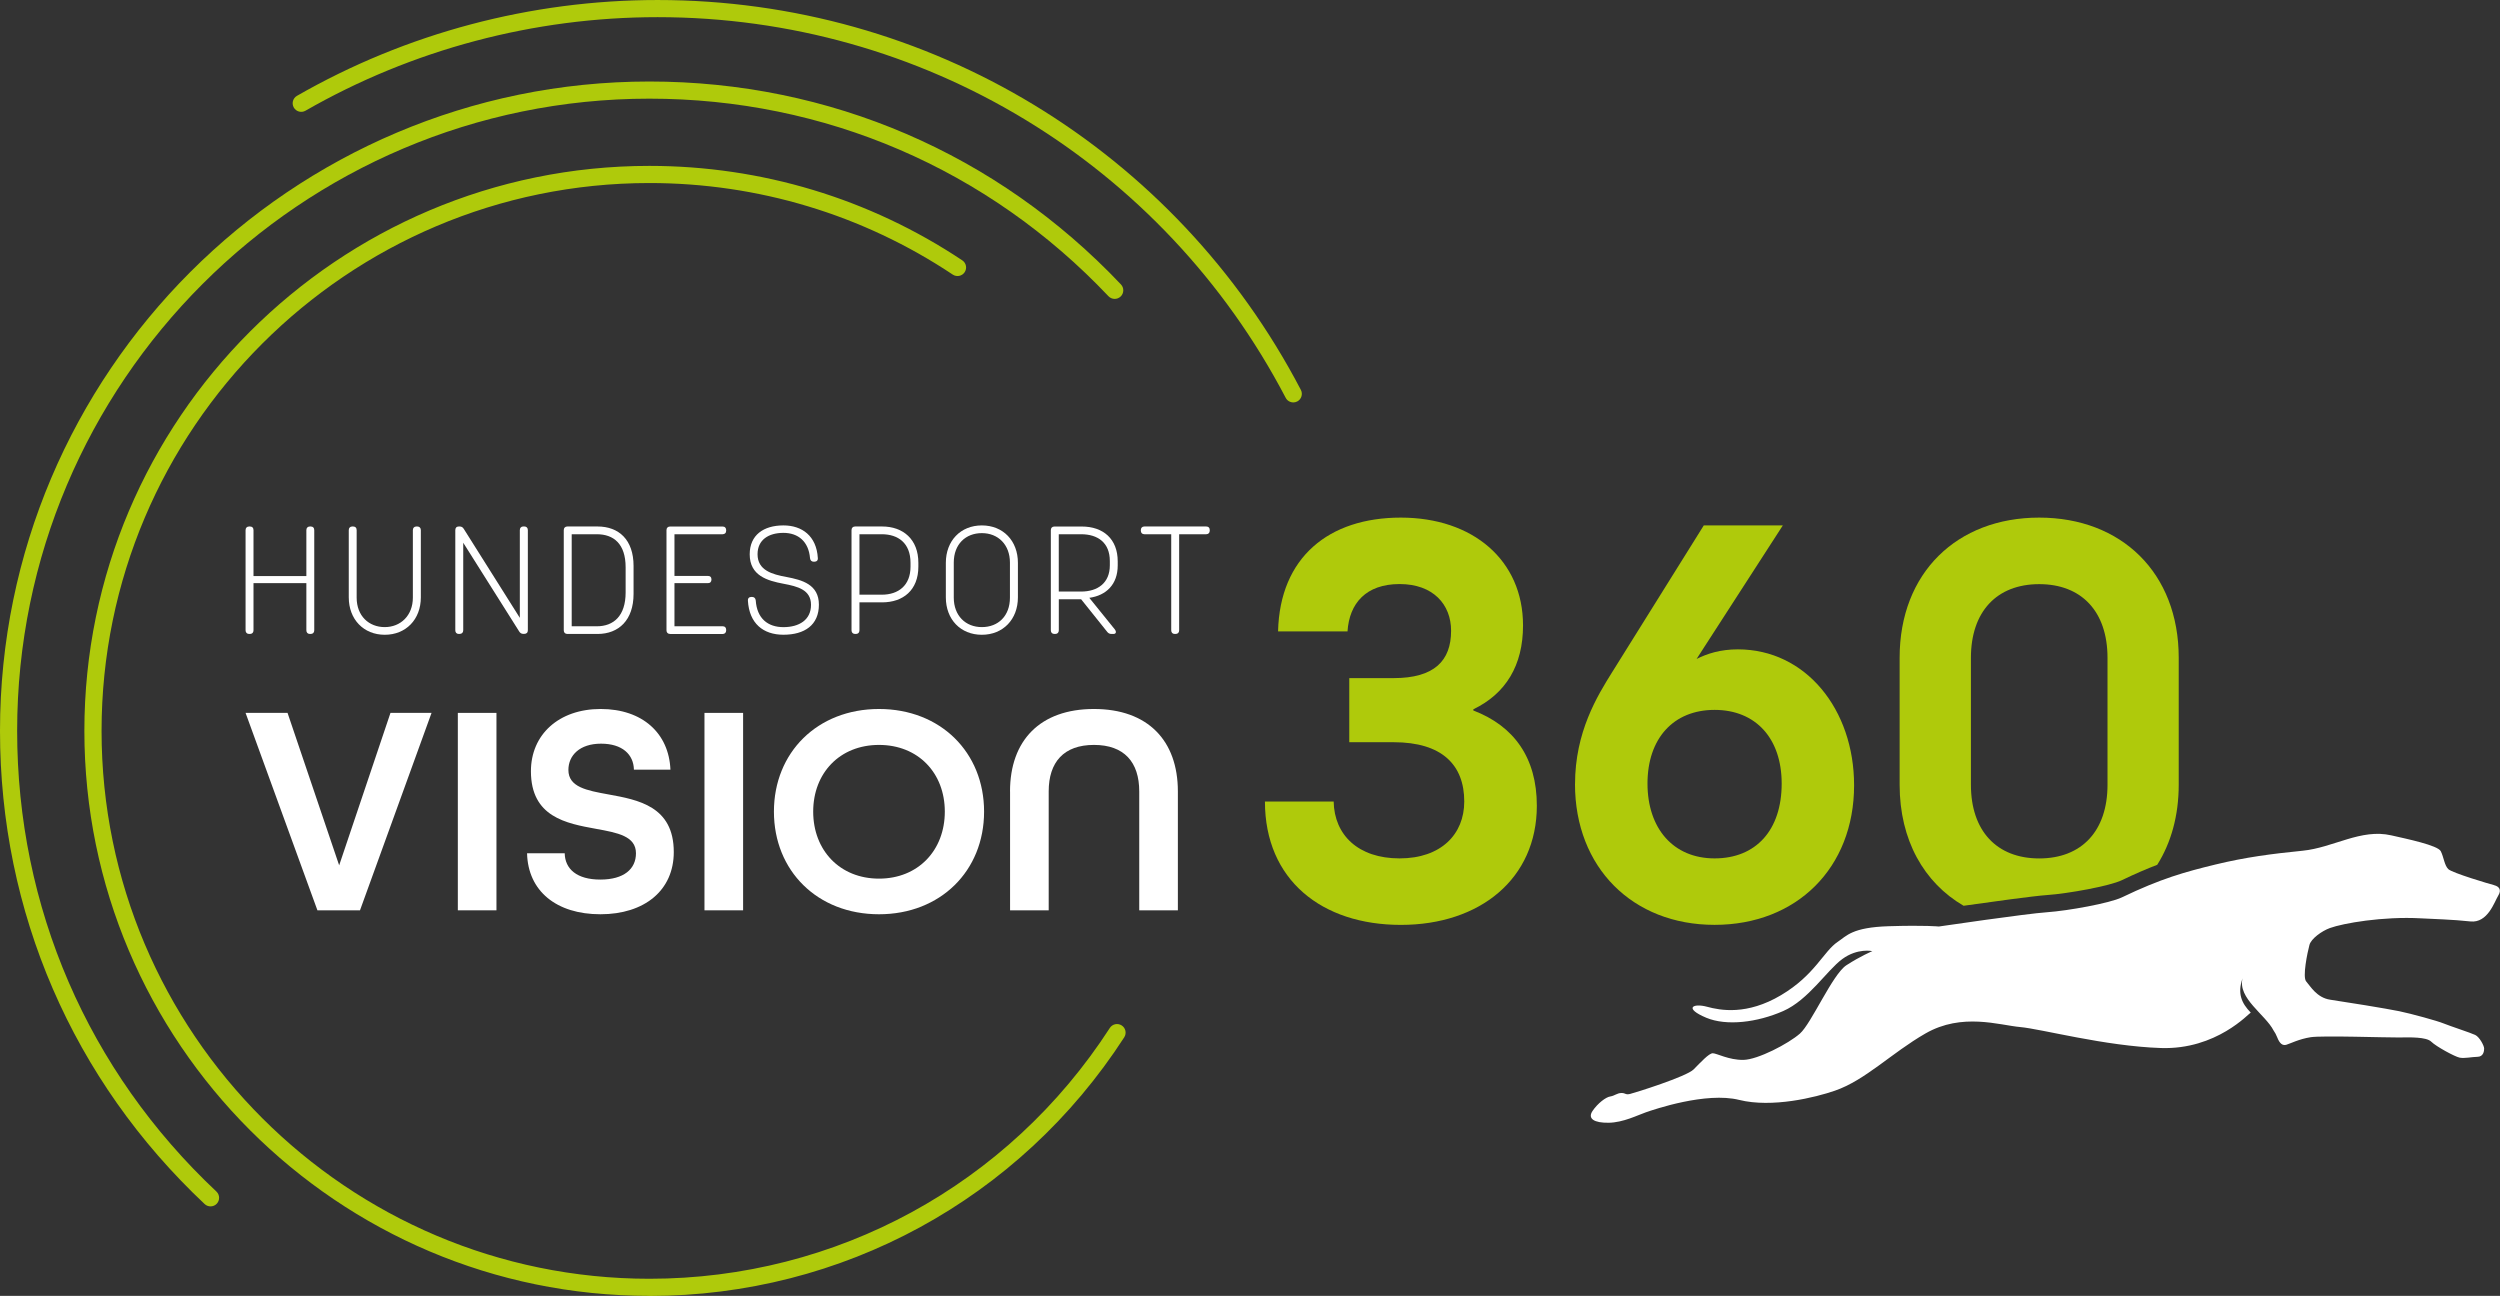 <?xml version="1.0" encoding="UTF-8"?> <svg xmlns="http://www.w3.org/2000/svg" id="Ebene_2" data-name="Ebene 2" width="205.71mm" height="106.63mm" viewBox="0 0 583.13 302.26"><rect x="0" y="0" width="583.13" height="302.26" fill="#333333" stroke="none"/><defs><style> .cls-1 { fill: #fff; } .cls-2 { fill: #afca0b; } </style></defs><g id="Ebene_1-2" data-name="Ebene 1"><path class="cls-2" d="m49.11,281.39c-.49,0-.98-.18-1.37-.54C16.95,251.91,0,212.71,0,170.47,0,86.95,67.95,19.01,151.47,19.01c42.02,0,81.09,16.81,109.99,47.33.76.8.73,2.07-.08,2.83-.8.76-2.07.72-2.83-.08-28.14-29.72-66.17-46.08-107.09-46.08C70.15,23.01,4,89.16,4,170.47c0,41.12,16.51,79.28,46.48,107.46.8.76.84,2.02.09,2.83-.39.42-.92.63-1.46.63Z"></path><path class="cls-2" d="m151.47,302.26c-72.67,0-131.79-59.12-131.79-131.79S78.8,38.69,151.47,38.69c26.11,0,51.34,7.62,72.98,22.03.92.61,1.17,1.85.56,2.77-.61.92-1.85,1.17-2.77.56-20.98-13.98-45.45-21.36-70.76-21.36-70.46,0-127.79,57.33-127.79,127.79s57.33,127.79,127.79,127.79c43.56,0,83.71-21.87,107.39-58.5.6-.93,1.84-1.19,2.77-.59.93.6,1.19,1.84.59,2.77-24.42,37.78-65.83,60.33-110.75,60.33Z"></path><path class="cls-2" d="m301.66,93.86c-.72,0-1.42-.39-1.77-1.07C271.26,38.02,215.12,4,153.38,4c-28.85,0-57.25,7.55-82.12,21.82-.96.55-2.18.22-2.73-.74-.55-.96-.22-2.18.74-2.73C94.74,7.73,123.83,0,153.38,0c63.24,0,120.73,34.84,150.05,90.94.51.98.13,2.19-.85,2.7-.3.15-.61.23-.92.23Z"></path><path class="cls-2" d="m295.01,186.95h16.07c.14,7.82,5.73,13.27,15.37,13.27s15.09-5.59,15.09-13.27c0-8.52-5.17-13.83-16.48-13.83h-10.34v-14.95h10.34c9.5,0,13.41-4.05,13.41-11.04,0-6.15-4.19-10.9-12.01-10.9s-11.73,4.47-12.15,11.04h-16.2c.42-17.32,11.87-26.54,28.64-26.54s28.5,9.92,28.5,25.15c0,9.36-4.05,15.93-11.59,19.56v.28c9.5,3.63,14.81,11.04,14.81,22.21,0,17.04-13.27,27.8-31.71,27.8s-31.71-10.48-31.71-28.78Z"></path><path class="cls-2" d="m367.38,182.9c0-12.15,5.17-20.54,8.66-26.12l21.37-34.23h18.44l-20.12,31.15c2.51-1.26,5.59-2.24,9.64-2.24,15.79,0,27.1,13.97,27.1,31.71,0,19.28-13.41,32.55-32.55,32.55s-32.55-13.41-32.55-32.83Zm48.2-.14c0-10.48-6.01-17.18-15.65-17.18s-15.65,6.71-15.65,17.18,6.01,17.46,15.65,17.46,15.65-6.57,15.65-17.46Z"></path><path class="cls-2" d="m458.01,211.27c6.42-.91,16.29-2.28,19.47-2.5,4.85-.33,14.62-2.1,17.46-3.47,3.09-1.49,5.77-2.64,8.24-3.59,3.21-5.1,5.01-11.42,5.01-18.67v-29.62c0-19.84-13.41-32.69-32.55-32.69s-32.55,12.85-32.55,32.69v29.62c0,12.91,5.68,22.85,14.92,28.23Zm1.71-57.84c0-10.76,6.01-17.18,15.93-17.18s15.93,6.43,15.93,17.18v29.62c0,10.76-6.01,17.18-15.93,17.18s-15.93-6.43-15.93-17.18v-29.62Z"></path><g><g><path class="cls-1" d="m58.13,147.87c-.53,0-.85-.32-.85-.85v-23.37c0-.53.32-.85.85-.85h.16c.53,0,.84.32.84.85v10.71h12.33v-10.71c0-.53.32-.85.84-.85h.16c.53,0,.84.32.84.85v23.37c0,.53-.32.85-.84.85h-.16c-.53,0-.84-.32-.84-.85v-11.01h-12.33v11.01c0,.53-.32.85-.84.85h-.16Z"></path><path class="cls-1" d="m81.35,139.34v-15.69c0-.53.32-.85.84-.85h.16c.53,0,.84.32.84.85v15.74c0,4.29,2.86,6.88,6.55,6.88s6.56-2.68,6.56-6.88v-15.74c0-.53.32-.85.85-.85h.16c.53,0,.85.32.85.85v15.69c0,5.14-3.48,8.72-8.41,8.72s-8.4-3.58-8.4-8.72Z"></path><path class="cls-1" d="m107.04,147.87c-.53,0-.84-.32-.84-.85v-23.37c0-.53.29-.85.82-.85h.17c.45,0,.75.16,1,.58l13.06,20.73v-20.47c0-.53.32-.85.85-.85h.17c.53,0,.85.32.85.85v23.37c0,.55-.32.84-.85.84h-.18c-.45,0-.76-.18-1-.58l-13.04-20.68v20.42c0,.53-.32.85-.84.85h-.16Z"></path><path class="cls-1" d="m132.35,147.87c-.53,0-.85-.32-.85-.85v-23.37c0-.53.32-.85.85-.85h7.02c4.96,0,8.41,3.08,8.41,9.2v6.53c0,6.1-3.45,9.34-8.41,9.34h-7.02Zm1-1.79h5.86c3.92,0,6.72-2.42,6.72-7.88v-5.88c0-5.47-2.79-7.71-6.72-7.71h-5.86v21.47Z"></path><path class="cls-1" d="m156.31,147.87c-.53,0-.85-.32-.85-.84v-23.38c0-.53.32-.84.85-.84h12.23c.53,0,.84.32.84.84v.12c0,.53-.32.84-.84.84h-11.22v9.72h7.79c.55,0,.84.3.84.84s-.3.85-.84.85h-7.79v10.05h11.22c.53,0,.84.32.84.85v.11c0,.53-.32.85-.84.85h-12.23Z"></path><path class="cls-1" d="m174.46,140.1c-.06-.56.29-.87.82-.87h.11c.51,0,.83.28.89.83.28,4.2,2.82,6.22,6.46,6.22s6.43-1.67,6.43-5.2-3.13-4.3-6.41-4.92c-3.76-.71-7.89-1.87-7.89-6.87,0-4.49,3.23-6.74,7.87-6.74,4.33,0,7.71,2.45,8.02,7.6.06.56-.29.87-.83.87h-.09c-.51,0-.84-.27-.9-.82-.32-3.88-2.75-5.91-6.2-5.91s-6.04,1.6-6.04,4.99c0,3.74,3.39,4.69,6.76,5.3,3.63.69,7.55,1.73,7.55,6.46s-3.31,7.01-8.28,7.01c-4.69,0-7.97-2.61-8.28-7.96Z"></path><path class="cls-1" d="m199.47,147.87c-.53,0-.85-.32-.85-.85v-23.37c0-.53.32-.85.85-.85h6.28c4.93,0,8.46,3.02,8.46,8.46v.92c0,5.46-3.54,8.32-8.46,8.32h-5.28v6.52c0,.53-.32.85-.84.85h-.16Zm1-9.16h5.21c3.89,0,6.7-2.17,6.7-6.54v-.9c0-4.63-2.92-6.66-6.7-6.66h-5.21v14.1Z"></path><path class="cls-1" d="m229.02,148.06c-4.96,0-8.4-3.58-8.4-8.72v-8.06c0-5.14,3.43-8.73,8.4-8.73s8.41,3.59,8.41,8.73v8.06c0,5.14-3.48,8.72-8.41,8.72h0Zm6.55-8.66v-8.17c0-4.2-2.76-6.88-6.55-6.88s-6.55,2.59-6.55,6.87v8.17c0,4.2,2.74,6.88,6.55,6.88s6.55-2.59,6.55-6.87Z"></path><path class="cls-1" d="m245.96,147.87c-.53,0-.85-.32-.85-.84v-23.38c0-.53.32-.84.85-.84h6.37c5,0,8.38,2.9,8.38,8.12v.96c0,4.43-2.69,7.01-6.63,7.55l5.98,7.4c.4.56.25,1.03-.35,1.03h-.47c-.43,0-.77-.19-1.02-.54l-6.05-7.56h-5.2v7.25c0,.53-.32.85-.84.85h-.16Zm1-9.89h5.21c3.89,0,6.7-2.02,6.7-6.11v-1.02c0-4.27-2.8-6.24-6.7-6.24h-5.21v13.37Z"></path><path class="cls-1" d="m274.03,147.87c-.53,0-.84-.32-.84-.85v-22.41h-6.25c-.53,0-.84-.32-.84-.85v-.11c0-.53.32-.85.84-.85h14.4c.53,0,.84.32.84.85v.11c0,.53-.32.85-.84.85h-6.3v22.41c0,.53-.32.85-.84.85h-.16Z"></path></g><g><path class="cls-1" d="m57.28,166.28h9.79l12.04,35.56,11.97-35.56h9.58l-16.69,46.05h-9.93l-16.76-46.05Z"></path><path class="cls-1" d="m106.79,166.28h9.01v46.05h-9.01v-46.05Z"></path><path class="cls-1" d="m122.92,199.03h8.8c.07,3.66,2.82,6.13,8.31,6.13s8.31-2.46,8.31-6.13c0-4.01-4.29-4.79-9.29-5.7-6.97-1.27-15.21-2.75-15.21-13.45,0-8.52,6.48-14.51,16.27-14.51s15.92,5.7,16.27,14.15h-8.52c-.07-3.52-2.68-6.06-7.67-6.06s-7.61,2.75-7.61,6.13c0,4.01,4.3,4.79,9.3,5.7,6.97,1.27,15.28,2.75,15.28,13.45,0,8.94-6.83,14.51-17.11,14.51s-16.9-5.42-17.11-14.22Z"></path><path class="cls-1" d="m164.32,166.28h9.01v46.05h-9.01v-46.05Z"></path><path class="cls-1" d="m180.52,189.31c0-13.8,10.14-23.94,24.51-23.94s24.51,10.14,24.51,23.94-10.14,23.94-24.51,23.94-24.51-10.14-24.51-23.94Zm39.86,0c0-9.01-6.2-15.56-15.35-15.56s-15.35,6.55-15.35,15.56,6.2,15.63,15.35,15.63,15.35-6.62,15.35-15.63Z"></path><path class="cls-1" d="m235.59,184.59c0-11.83,6.97-19.22,19.57-19.22s19.58,7.39,19.58,19.22v27.74h-9.01v-27.74c0-6.83-3.52-10.84-10.56-10.84s-10.56,4.01-10.56,10.84v27.74h-9.01v-27.74Z"></path></g><path class="cls-1" d="m581.81,206.47c-1.02-.24-9.81-2.86-10.73-3.74-.92-.88-1.06-2.79-1.76-4.18-.7-1.39-7.9-2.87-11.53-3.7-7.1-1.64-13.5,2.86-20.68,3.58-7.29.73-13.36,1.52-20.36,3.22-7.07,1.72-12.67,3.26-21.81,7.66-2.84,1.37-12.6,3.13-17.46,3.47-4.85.33-25.25,3.33-25.25,3.33,0,0-3.06-.33-11.64-.07-8.58.26-9.86,2.26-11.92,3.63-3.35,2.24-5.3,7.74-13.25,12.46-7.95,4.72-14.15,3.54-17.24,2.7-3.31-.9-5.49.33-.19,2.56,4.72,1.97,11.86,1.11,17.94-1.56,5.92-2.6,10.22-9.53,13.8-12.14,3.57-2.61,7-1.84,7-1.84,0,0-2.81,1.19-6.05,3.29s-8.17,13.61-10.85,15.95c-2.67,2.34-9.81,6.08-13.19,6.13-3.39.05-6.24-1.56-7.14-1.55-.9.01-2.79,2.09-4.46,3.77-1.67,1.69-13.7,5.45-14.82,5.72-1.13.27-1.02-.24-2.04-.22-1.02.02-1.57.66-2.59.81s-2.91,1.58-4.13,3.38c-1.21,1.81.38,2.8,3.77,2.75,3.39-.05,6.75-1.77,8.66-2.43,1.91-.67,14.05-4.82,21.76-2.9,7.71,1.92,17.8-.58,22.32-2.14,7.13-2.45,13.21-8.79,21.14-13.35,8.55-4.92,17.26-1.93,22.12-1.5,4.86.43,19.8,4.46,32.8,4.89,13,.43,20.59-8.17,20.96-8.26-2.14-2.18-3.16-4.48-1.91-8-1.19,4.64,5.34,8.47,7.24,12.18.34.49.59.95.83,1.56.59,1.52,1.27,2.02,2.17,1.75s2.92-1.32,5.62-1.75c2.7-.43,17.97.1,20.56.06,2.6-.04,6.45-.15,7.59.98,1.15,1.13,5.48,3.49,6.61,3.72,1.13.24,2.82-.17,4.18-.19,1.36-.02,1.56-1.3,1.55-1.94,0-.64-1.06-2.66-2.08-3.16-1.02-.49-5.91-2.08-7.39-2.69-1.48-.61-7.5-2.26-10.34-2.85s-12.91-2.22-16.09-2.68c-3.17-.46-4.68-3.24-5.6-4.25-.92-1.01.28-6.77.75-8.52.38-1.45,2.87-3.26,4.78-3.95,3.03-1.1,12.29-2.76,21.27-2.26,2.7.15,7.41.27,11.48.72,4.07.45,5.63-4.61,6.51-6.03.88-1.42.08-2.17-.94-2.41Z"></path></g></g></svg> 